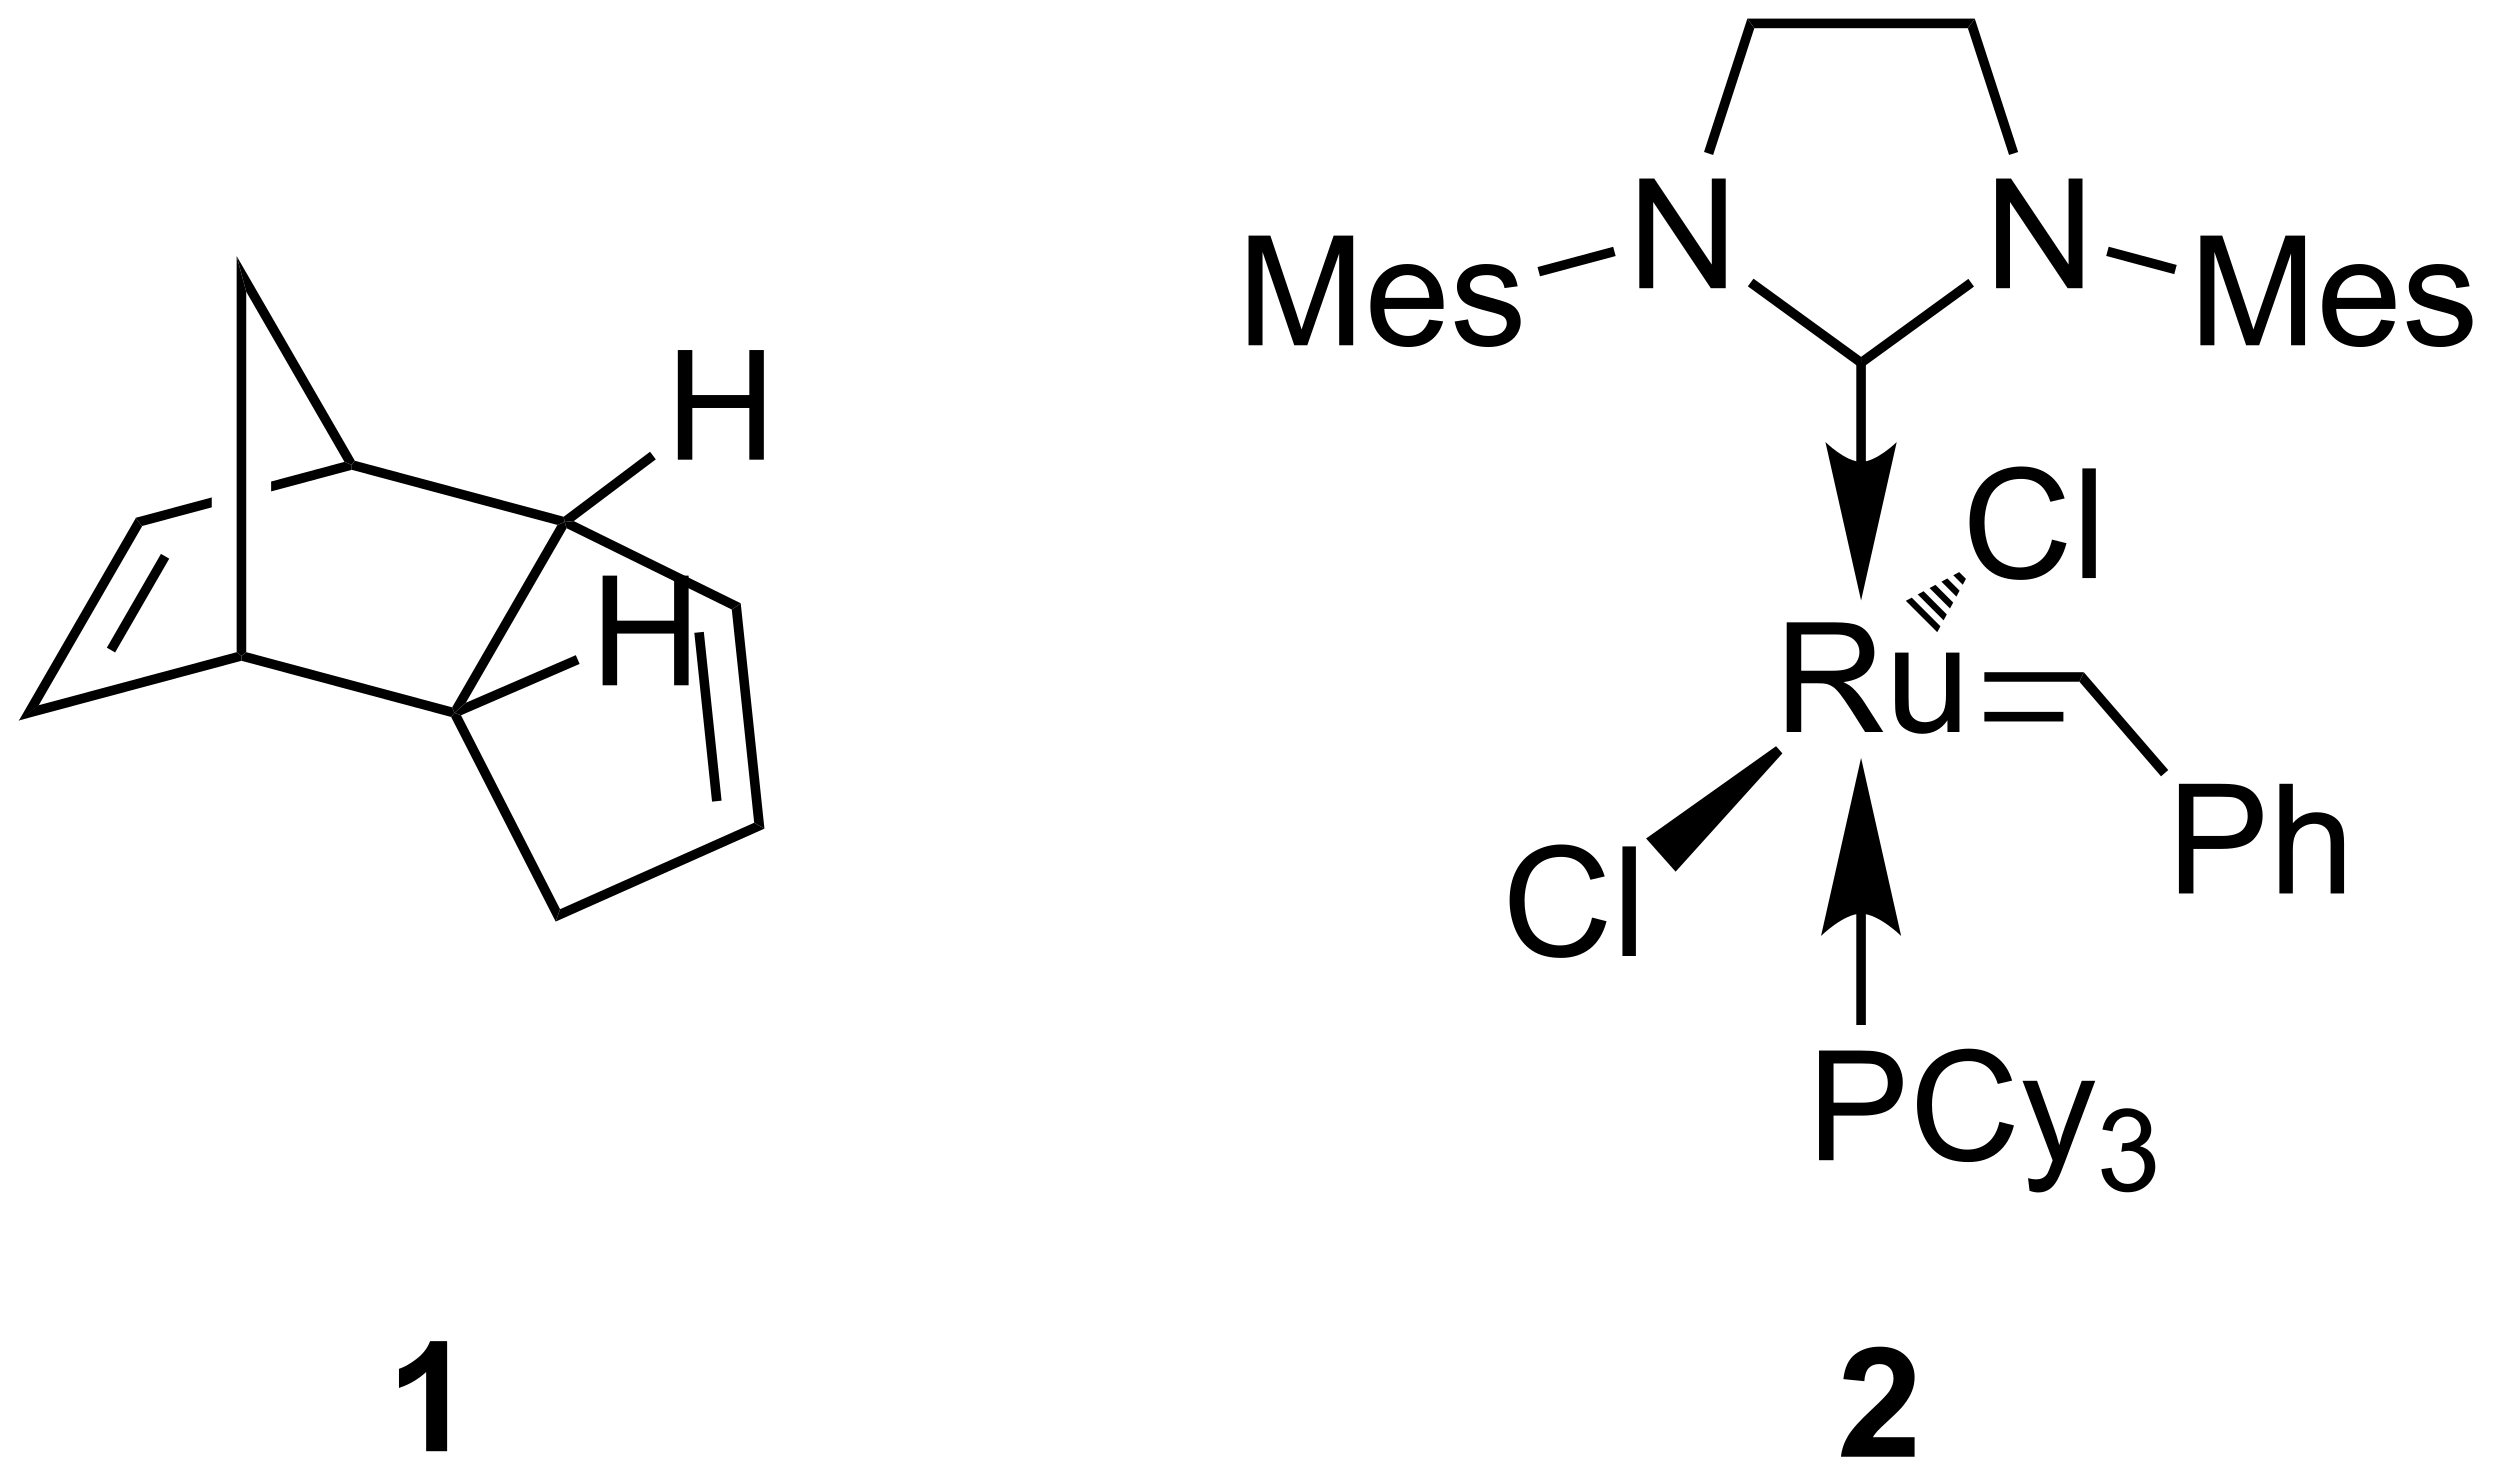 <?xml version="1.0" encoding="UTF-8"?>
<!DOCTYPE svg PUBLIC '-//W3C//DTD SVG 1.0//EN'
          'http://www.w3.org/TR/2001/REC-SVG-20010904/DTD/svg10.dtd'>
<svg stroke-dasharray="none" shape-rendering="auto" xmlns="http://www.w3.org/2000/svg" font-family="'Dialog'" text-rendering="auto" width="179" fill-opacity="1" color-interpolation="auto" color-rendering="auto" preserveAspectRatio="xMidYMid meet" font-size="12px" viewBox="0 0 179 106" fill="black" xmlns:xlink="http://www.w3.org/1999/xlink" stroke="black" image-rendering="auto" stroke-miterlimit="10" stroke-linecap="square" stroke-linejoin="miter" font-style="normal" stroke-width="1" height="106" stroke-dashoffset="0" font-weight="normal" stroke-opacity="1"
><!--Generated by the Batik Graphics2D SVG Generator--><defs id="genericDefs"
  /><g
  ><defs id="defs1"
    ><clipPath clipPathUnits="userSpaceOnUse" id="clipPath1"
      ><path d="M0.646 0.646 L134.47 0.646 L134.47 79.899 L0.646 79.899 L0.646 0.646 Z"
      /></clipPath
      ><clipPath clipPathUnits="userSpaceOnUse" id="clipPath2"
      ><path d="M12.412 -0.841 L12.412 76.209 L142.515 76.209 L142.515 -0.841 Z"
      /></clipPath
    ></defs
    ><g transform="scale(1.333,1.333) translate(-0.646,-0.646) matrix(1.029,0,0,1.029,-12.121,1.511)"
    ><path d="M19.495 26.202 L19.825 26.632 L14.42 35.992 L13.384 36.788 ZM20.809 28.072 L17.983 32.968 L18.416 33.218 L21.242 28.322 Z" stroke="none" clip-path="url(#clipPath2)"
    /></g
    ><g transform="matrix(1.371,0,0,1.371,-17.022,1.154)"
    ><path d="M30.404 23.279 L26.575 24.305 L26.575 24.305 L26.575 24.823 L26.575 24.823 L30.783 23.695 L30.783 23.437 L30.404 23.279 ZM23.475 25.136 L19.495 26.202 L19.825 26.632 L23.475 25.654 L23.475 25.654 L23.475 25.136 Z" stroke="none" clip-path="url(#clipPath2)"
    /></g
    ><g transform="matrix(1.371,0,0,1.371,-17.022,1.154)"
    ><path d="M13.384 36.788 L14.42 35.992 L24.775 33.218 L25.025 33.409 L25.025 33.668 Z" stroke="none" clip-path="url(#clipPath2)"
    /></g
    ><g transform="matrix(1.371,0,0,1.371,-17.022,1.154)"
    ><path d="M30.783 23.695 L30.783 23.437 L30.948 23.222 L41.853 26.144 L41.906 26.417 L41.527 26.574 Z" stroke="none" clip-path="url(#clipPath2)"
    /></g
    ><g transform="matrix(1.371,0,0,1.371,-17.022,1.154)"
    ><path d="M25.025 33.668 L25.025 33.409 L25.275 33.218 L36.028 36.099 L36.148 36.39 L35.976 36.603 Z" stroke="none" clip-path="url(#clipPath2)"
    /></g
    ><g transform="matrix(1.371,0,0,1.371,-17.022,1.154)"
    ><path d="M30.948 23.222 L30.783 23.437 L30.404 23.279 L25.275 14.397 L24.775 12.531 Z" stroke="none" clip-path="url(#clipPath2)"
    /></g
    ><g transform="matrix(1.371,0,0,1.371,-17.022,1.154)"
    ><path d="M24.775 12.531 L25.275 14.397 L25.275 33.218 L25.025 33.409 L24.775 33.218 Z" stroke="none" clip-path="url(#clipPath2)"
    /></g
    ><g transform="matrix(1.371,0,0,1.371,-17.022,1.154)"
    ><path d="M41.527 26.574 L41.906 26.417 L42.006 26.745 L36.743 35.86 L36.148 36.39 L36.028 36.099 Z" stroke="none" clip-path="url(#clipPath2)"
    /></g
    ><g transform="matrix(1.371,0,0,1.371,-17.022,1.154)"
    ><path d="M35.976 36.603 L36.148 36.39 L36.492 36.513 L41.665 46.639 L41.435 47.288 Z" stroke="none" clip-path="url(#clipPath2)"
    /></g
    ><g transform="matrix(1.371,0,0,1.371,-17.022,1.154)"
    ><path d="M41.435 47.288 L41.665 46.639 L51.802 42.125 L52.338 42.434 Z" stroke="none" clip-path="url(#clipPath2)"
    /></g
    ><g transform="matrix(1.371,0,0,1.371,-17.022,1.154)"
    ><path d="M52.338 42.434 L51.802 42.125 L50.632 30.991 L51.1 30.664 ZM50.1 40.972 L49.173 32.156 L48.676 32.208 L49.602 41.025 Z" stroke="none" clip-path="url(#clipPath2)"
    /></g
    ><g transform="matrix(1.371,0,0,1.371,-17.022,1.154)"
    ><path d="M51.1 30.664 L50.632 30.991 L42.006 26.745 L41.906 26.417 L42.381 26.372 Z" stroke="none" clip-path="url(#clipPath2)"
    /></g
    ><g transform="matrix(1.371,0,0,1.371,-17.022,1.154)"
    ><path d="M47.815 23.165 L47.815 17.439 L48.572 17.439 L48.572 19.79 L51.549 19.79 L51.549 17.439 L52.307 17.439 L52.307 23.165 L51.549 23.165 L51.549 20.465 L48.572 20.465 L48.572 23.165 L47.815 23.165 Z" stroke="none" clip-path="url(#clipPath2)"
    /></g
    ><g transform="matrix(1.371,0,0,1.371,-17.022,1.154)"
    ><path d="M42.381 26.372 L41.906 26.417 L41.853 26.144 L46.364 22.75 L46.665 23.149 Z" stroke="none" clip-path="url(#clipPath2)"
    /></g
    ><g transform="matrix(1.371,0,0,1.371,-17.022,1.154)"
    ><path d="M43.887 34.947 L43.887 29.22 L44.645 29.22 L44.645 31.572 L47.621 31.572 L47.621 29.22 L48.379 29.22 L48.379 34.947 L47.621 34.947 L47.621 32.246 L44.645 32.246 L44.645 34.947 L43.887 34.947 Z" stroke="none" clip-path="url(#clipPath2)"
    /></g
    ><g transform="matrix(1.371,0,0,1.371,-17.022,1.154)"
    ><path d="M36.492 36.513 L36.148 36.39 L36.743 35.86 L42.487 33.373 L42.686 33.832 Z" stroke="none" clip-path="url(#clipPath2)"
    /></g
    ><g transform="matrix(1.371,0,0,1.371,-17.022,1.154)"
    ><path d="M105.726 37.388 L105.726 31.661 L108.265 31.661 Q109.031 31.661 109.429 31.815 Q109.828 31.968 110.065 32.359 Q110.304 32.75 110.304 33.224 Q110.304 33.833 109.909 34.252 Q109.515 34.669 108.69 34.781 Q108.992 34.927 109.148 35.068 Q109.479 35.372 109.776 35.828 L110.773 37.388 L109.82 37.388 L109.062 36.195 Q108.729 35.679 108.513 35.406 Q108.299 35.133 108.13 35.023 Q107.961 34.914 107.784 34.872 Q107.656 34.843 107.362 34.843 L106.484 34.843 L106.484 37.388 L105.726 37.388 ZM106.484 34.187 L108.112 34.187 Q108.632 34.187 108.924 34.081 Q109.218 33.974 109.369 33.737 Q109.523 33.5 109.523 33.224 Q109.523 32.818 109.226 32.557 Q108.932 32.294 108.296 32.294 L106.484 32.294 L106.484 34.187 ZM114.121 37.388 L114.121 36.778 Q113.636 37.481 112.803 37.481 Q112.436 37.481 112.118 37.341 Q111.8 37.2 111.644 36.987 Q111.49 36.773 111.428 36.466 Q111.386 36.258 111.386 35.81 L111.386 33.239 L112.09 33.239 L112.09 35.539 Q112.09 36.091 112.131 36.281 Q112.199 36.56 112.412 36.718 Q112.629 36.875 112.944 36.875 Q113.261 36.875 113.537 36.713 Q113.816 36.552 113.931 36.273 Q114.045 35.992 114.045 35.461 L114.045 33.239 L114.748 33.239 L114.748 37.388 L114.121 37.388 Z" stroke="none" clip-path="url(#clipPath2)"
    /></g
    ><g transform="matrix(1.371,0,0,1.371,-17.022,1.154)"
    ><path d="M116.048 34.763 L116.048 34.263 L121.24 34.263 L121.011 34.763 ZM116.048 36.836 L120.176 36.836 L120.176 36.336 L116.048 36.336 Z" stroke="none" clip-path="url(#clipPath2)"
    /></g
    ><g transform="matrix(1.371,0,0,1.371,-17.022,1.154)"
    ><path d="M126.209 45.82 L126.209 40.093 L128.37 40.093 Q128.941 40.093 129.24 40.148 Q129.662 40.218 129.946 40.416 Q130.232 40.611 130.407 40.968 Q130.581 41.322 130.581 41.749 Q130.581 42.479 130.115 42.986 Q129.652 43.492 128.435 43.492 L126.967 43.492 L126.967 45.82 L126.209 45.82 ZM126.967 42.815 L128.448 42.815 Q129.183 42.815 129.49 42.541 Q129.8 42.268 129.8 41.773 Q129.8 41.413 129.618 41.158 Q129.435 40.9 129.139 40.82 Q128.948 40.768 128.433 40.768 L126.967 40.768 L126.967 42.815 ZM131.456 45.82 L131.456 40.093 L132.159 40.093 L132.159 42.148 Q132.652 41.578 133.402 41.578 Q133.863 41.578 134.201 41.76 Q134.542 41.94 134.688 42.26 Q134.834 42.58 134.834 43.19 L134.834 45.82 L134.131 45.82 L134.131 43.19 Q134.131 42.663 133.902 42.424 Q133.675 42.182 133.256 42.182 Q132.943 42.182 132.667 42.346 Q132.394 42.507 132.277 42.786 Q132.159 43.062 132.159 43.549 L132.159 45.82 L131.456 45.82 Z" stroke="none" clip-path="url(#clipPath2)"
    /></g
    ><g transform="matrix(1.371,0,0,1.371,-17.022,1.154)"
    ><path d="M121.011 34.763 L121.24 34.263 L125.653 39.375 L125.274 39.702 Z" stroke="none" clip-path="url(#clipPath2)"
    /></g
    ><g transform="matrix(1.371,0,0,1.371,-17.022,1.154)"
    ><path d="M119.58 27.338 L120.338 27.528 Q120.101 28.463 119.481 28.955 Q118.861 29.445 117.968 29.445 Q117.041 29.445 116.46 29.067 Q115.882 28.689 115.577 27.976 Q115.275 27.26 115.275 26.439 Q115.275 25.544 115.616 24.88 Q115.96 24.213 116.59 23.866 Q117.221 23.52 117.978 23.52 Q118.838 23.52 119.424 23.958 Q120.01 24.395 120.241 25.189 L119.494 25.364 Q119.296 24.739 118.916 24.455 Q118.538 24.169 117.963 24.169 Q117.304 24.169 116.859 24.486 Q116.416 24.801 116.236 25.335 Q116.056 25.869 116.056 26.434 Q116.056 27.166 116.27 27.71 Q116.484 28.255 116.931 28.525 Q117.382 28.794 117.905 28.794 Q118.541 28.794 118.981 28.426 Q119.424 28.059 119.58 27.338 ZM121.167 29.346 L121.167 23.619 L121.87 23.619 L121.87 29.346 L121.167 29.346 Z" stroke="none" clip-path="url(#clipPath2)"
    /></g
    ><g transform="matrix(1.371,0,0,1.371,-17.022,1.154)"
    ><path d="M111.946 30.536 L112.256 30.369 L113.754 31.866 L113.587 32.176 ZM112.566 30.202 L112.876 30.035 L114.087 31.247 L113.92 31.557 ZM113.185 29.869 L113.495 29.702 L114.421 30.627 L114.254 30.937 ZM113.805 29.535 L114.115 29.368 L114.754 30.008 L114.587 30.318 ZM114.424 29.201 L114.734 29.035 L115.088 29.388 L114.921 29.698 Z" stroke="none" clip-path="url(#clipPath2)"
    /></g
    ><g transform="matrix(1.371,0,0,1.371,-17.022,1.154)"
    ><path d="M116.66 14.208 L116.66 8.481 L117.439 8.481 L120.447 12.976 L120.447 8.481 L121.173 8.481 L121.173 14.208 L120.395 14.208 L117.387 9.708 L117.387 14.208 L116.66 14.208 Z" stroke="none" clip-path="url(#clipPath2)"
    /></g
    ><g transform="matrix(1.371,0,0,1.371,-17.022,1.154)"
    ><path d="M98.028 14.208 L98.028 8.481 L98.806 8.481 L101.814 12.976 L101.814 8.481 L102.541 8.481 L102.541 14.208 L101.762 14.208 L98.754 9.708 L98.754 14.208 L98.028 14.208 Z" stroke="none" clip-path="url(#clipPath2)"
    /></g
    ><g transform="matrix(1.371,0,0,1.371,-17.022,1.154)"
    ><path d="M109.61 18.411 L109.61 17.793 L115.213 13.721 L115.507 14.126 Z" stroke="none" clip-path="url(#clipPath2)"
    /></g
    ><g transform="matrix(1.371,0,0,1.371,-17.022,1.154)"
    ><path d="M117.812 7.096 L117.337 7.251 L115.186 0.631 L115.549 0.131 Z" stroke="none" clip-path="url(#clipPath2)"
    /></g
    ><g transform="matrix(1.371,0,0,1.371,-17.022,1.154)"
    ><path d="M115.549 0.131 L115.186 0.631 L104.034 0.631 L103.67 0.131 Z" stroke="none" clip-path="url(#clipPath2)"
    /></g
    ><g transform="matrix(1.371,0,0,1.371,-17.022,1.154)"
    ><path d="M103.67 0.131 L104.034 0.631 L101.883 7.251 L101.407 7.096 Z" stroke="none" clip-path="url(#clipPath2)"
    /></g
    ><g transform="matrix(1.371,0,0,1.371,-17.022,1.154)"
    ><path d="M103.696 14.114 L103.99 13.71 L109.61 17.793 L109.61 18.411 Z" stroke="none" clip-path="url(#clipPath2)"
    /></g
    ><g transform="matrix(1.371,0,0,1.371,-17.022,1.154)"
    ><path d="M127.33 17.188 L127.33 11.462 L128.471 11.462 L129.828 15.516 Q130.015 16.081 130.101 16.363 Q130.197 16.05 130.406 15.446 L131.776 11.462 L132.797 11.462 L132.797 17.188 L132.065 17.188 L132.065 12.394 L130.401 17.188 L129.718 17.188 L128.062 12.313 L128.062 17.188 L127.33 17.188 ZM136.768 15.852 L137.494 15.941 Q137.322 16.579 136.856 16.93 Q136.393 17.282 135.672 17.282 Q134.76 17.282 134.226 16.722 Q133.695 16.16 133.695 15.149 Q133.695 14.102 134.234 13.524 Q134.773 12.946 135.632 12.946 Q136.463 12.946 136.989 13.514 Q137.518 14.079 137.518 15.105 Q137.518 15.168 137.515 15.293 L134.422 15.293 Q134.461 15.977 134.807 16.342 Q135.156 16.704 135.674 16.704 Q136.062 16.704 136.336 16.501 Q136.609 16.298 136.768 15.852 ZM134.461 14.714 L136.776 14.714 Q136.729 14.191 136.51 13.931 Q136.174 13.524 135.64 13.524 Q135.156 13.524 134.825 13.85 Q134.494 14.173 134.461 14.714 ZM138.097 15.949 L138.793 15.839 Q138.85 16.259 139.118 16.483 Q139.386 16.704 139.865 16.704 Q140.35 16.704 140.584 16.506 Q140.819 16.308 140.819 16.043 Q140.819 15.806 140.613 15.668 Q140.467 15.574 139.894 15.431 Q139.121 15.235 138.821 15.092 Q138.522 14.949 138.368 14.699 Q138.214 14.446 138.214 14.141 Q138.214 13.863 138.339 13.628 Q138.467 13.391 138.686 13.235 Q138.85 13.113 139.134 13.029 Q139.418 12.946 139.74 12.946 Q140.23 12.946 140.597 13.087 Q140.967 13.227 141.142 13.467 Q141.319 13.707 141.386 14.11 L140.699 14.204 Q140.652 13.884 140.425 13.704 Q140.201 13.524 139.793 13.524 Q139.308 13.524 139.1 13.686 Q138.894 13.845 138.894 14.058 Q138.894 14.196 138.98 14.306 Q139.066 14.418 139.248 14.493 Q139.355 14.532 139.871 14.673 Q140.615 14.871 140.91 14.998 Q141.207 15.126 141.373 15.368 Q141.543 15.61 141.543 15.97 Q141.543 16.321 141.337 16.631 Q141.131 16.941 140.743 17.113 Q140.358 17.282 139.871 17.282 Q139.061 17.282 138.636 16.946 Q138.214 16.61 138.097 15.949 Z" stroke="none" clip-path="url(#clipPath2)"
    /></g
    ><g transform="matrix(1.371,0,0,1.371,-17.022,1.154)"
    ><path d="M122.411 12.526 L122.541 12.043 L126.095 12.995 L125.966 13.478 Z" stroke="none" clip-path="url(#clipPath2)"
    /></g
    ><g transform="matrix(1.371,0,0,1.371,-17.022,1.154)"
    ><path d="M77.62 17.188 L77.62 11.462 L78.76 11.462 L80.117 15.516 Q80.304 16.081 80.39 16.363 Q80.487 16.05 80.695 15.446 L82.065 11.462 L83.086 11.462 L83.086 17.188 L82.354 17.188 L82.354 12.394 L80.69 17.188 L80.007 17.188 L78.351 12.313 L78.351 17.188 L77.62 17.188 ZM87.057 15.852 L87.784 15.941 Q87.612 16.579 87.145 16.93 Q86.682 17.282 85.961 17.282 Q85.049 17.282 84.515 16.722 Q83.984 16.16 83.984 15.149 Q83.984 14.102 84.523 13.524 Q85.062 12.946 85.921 12.946 Q86.752 12.946 87.278 13.514 Q87.807 14.079 87.807 15.105 Q87.807 15.168 87.804 15.293 L84.711 15.293 Q84.75 15.977 85.096 16.342 Q85.445 16.704 85.963 16.704 Q86.351 16.704 86.625 16.501 Q86.898 16.298 87.057 15.852 ZM84.75 14.714 L87.065 14.714 Q87.018 14.191 86.799 13.931 Q86.463 13.524 85.929 13.524 Q85.445 13.524 85.114 13.85 Q84.784 14.173 84.75 14.714 ZM88.386 15.949 L89.082 15.839 Q89.139 16.259 89.407 16.483 Q89.675 16.704 90.155 16.704 Q90.639 16.704 90.873 16.506 Q91.108 16.308 91.108 16.043 Q91.108 15.806 90.902 15.668 Q90.756 15.574 90.183 15.431 Q89.41 15.235 89.11 15.092 Q88.811 14.949 88.657 14.699 Q88.504 14.446 88.504 14.141 Q88.504 13.863 88.629 13.628 Q88.756 13.391 88.975 13.235 Q89.139 13.113 89.423 13.029 Q89.707 12.946 90.03 12.946 Q90.519 12.946 90.886 13.087 Q91.256 13.227 91.431 13.467 Q91.608 13.707 91.675 14.11 L90.988 14.204 Q90.941 13.884 90.715 13.704 Q90.49 13.524 90.082 13.524 Q89.597 13.524 89.389 13.686 Q89.183 13.845 89.183 14.058 Q89.183 14.196 89.269 14.306 Q89.355 14.418 89.537 14.493 Q89.644 14.532 90.16 14.673 Q90.905 14.871 91.199 14.998 Q91.496 15.126 91.662 15.368 Q91.832 15.61 91.832 15.97 Q91.832 16.321 91.626 16.631 Q91.42 16.941 91.032 17.113 Q90.647 17.282 90.16 17.282 Q89.35 17.282 88.925 16.946 Q88.504 16.61 88.386 15.949 Z" stroke="none" clip-path="url(#clipPath2)"
    /></g
    ><g transform="matrix(1.371,0,0,1.371,-17.022,1.154)"
    ><path d="M96.663 12.047 L96.793 12.53 L92.841 13.588 L92.712 13.105 Z" stroke="none" clip-path="url(#clipPath2)"
    /></g
    ><g transform="matrix(1.371,0,0,1.371,-17.022,1.154)"
    ><path d="M95.559 47.078 L96.317 47.269 Q96.08 48.203 95.461 48.696 Q94.841 49.185 93.948 49.185 Q93.02 49.185 92.44 48.808 Q91.862 48.43 91.557 47.717 Q91.255 47 91.255 46.18 Q91.255 45.284 91.596 44.62 Q91.94 43.953 92.57 43.607 Q93.2 43.261 93.958 43.261 Q94.817 43.261 95.403 43.698 Q95.989 44.136 96.221 44.93 L95.474 45.105 Q95.276 44.48 94.895 44.196 Q94.518 43.909 93.942 43.909 Q93.284 43.909 92.838 44.227 Q92.395 44.542 92.216 45.076 Q92.036 45.61 92.036 46.175 Q92.036 46.907 92.25 47.451 Q92.463 47.995 92.911 48.266 Q93.362 48.534 93.885 48.534 Q94.52 48.534 94.961 48.167 Q95.403 47.8 95.559 47.078 ZM97.147 49.086 L97.147 43.36 L97.85 43.36 L97.85 49.086 L97.147 49.086 Z" stroke="none" clip-path="url(#clipPath2)"
    /></g
    ><g transform="matrix(1.371,0,0,1.371,-17.022,1.154)"
    ><path d="M105.169 38.128 L105.502 38.502 L99.924 44.682 L98.382 42.948 Z" stroke="none" clip-path="url(#clipPath2)"
    /></g
    ><g transform="matrix(1.371,0,0,1.371,-17.022,1.154)"
    ><path d="M107.414 59.749 L107.414 54.023 L109.576 54.023 Q110.146 54.023 110.446 54.077 Q110.868 54.148 111.151 54.346 Q111.438 54.541 111.612 54.898 Q111.787 55.252 111.787 55.679 Q111.787 56.408 111.321 56.916 Q110.857 57.421 109.641 57.421 L108.172 57.421 L108.172 59.749 L107.414 59.749 ZM108.172 56.744 L109.654 56.744 Q110.388 56.744 110.696 56.471 Q111.005 56.197 111.005 55.702 Q111.005 55.343 110.823 55.088 Q110.641 54.83 110.344 54.749 Q110.154 54.697 109.638 54.697 L108.172 54.697 L108.172 56.744 ZM116.836 57.742 L117.594 57.932 Q117.357 58.867 116.737 59.359 Q116.118 59.848 115.224 59.848 Q114.297 59.848 113.716 59.471 Q113.138 59.093 112.834 58.38 Q112.532 57.663 112.532 56.843 Q112.532 55.947 112.873 55.283 Q113.216 54.617 113.847 54.27 Q114.477 53.924 115.235 53.924 Q116.094 53.924 116.68 54.361 Q117.266 54.799 117.498 55.593 L116.75 55.767 Q116.552 55.142 116.172 54.859 Q115.795 54.572 115.219 54.572 Q114.56 54.572 114.115 54.89 Q113.672 55.205 113.493 55.739 Q113.313 56.273 113.313 56.838 Q113.313 57.57 113.526 58.114 Q113.74 58.658 114.188 58.929 Q114.638 59.197 115.162 59.197 Q115.797 59.197 116.237 58.83 Q116.68 58.463 116.836 57.742 ZM118.408 61.348 L118.33 60.687 Q118.559 60.749 118.731 60.749 Q118.965 60.749 119.106 60.671 Q119.246 60.593 119.338 60.452 Q119.403 60.348 119.551 59.929 Q119.572 59.872 119.614 59.757 L118.041 55.601 L118.799 55.601 L119.66 58.002 Q119.83 58.46 119.963 58.963 Q120.082 58.478 120.252 58.017 L121.137 55.601 L121.84 55.601 L120.262 59.82 Q120.009 60.505 119.869 60.762 Q119.681 61.109 119.439 61.27 Q119.197 61.434 118.861 61.434 Q118.658 61.434 118.408 61.348 Z" stroke="none" clip-path="url(#clipPath2)"
    /></g
    ><g transform="matrix(1.371,0,0,1.371,-17.022,1.154)"
    ><path d="M122.162 60.215 L122.69 60.144 Q122.781 60.593 122.998 60.791 Q123.217 60.988 123.531 60.988 Q123.903 60.988 124.158 60.73 Q124.416 60.472 124.416 60.092 Q124.416 59.728 124.178 59.494 Q123.942 59.258 123.575 59.258 Q123.426 59.258 123.203 59.316 L123.262 58.853 Q123.315 58.859 123.346 58.859 Q123.684 58.859 123.953 58.683 Q124.223 58.508 124.223 58.14 Q124.223 57.851 124.026 57.662 Q123.83 57.47 123.52 57.47 Q123.211 57.47 123.006 57.664 Q122.801 57.857 122.742 58.244 L122.215 58.15 Q122.313 57.619 122.654 57.328 Q122.998 57.037 123.508 57.037 Q123.86 57.037 124.154 57.187 Q124.451 57.338 124.608 57.599 Q124.764 57.859 124.764 58.152 Q124.764 58.431 124.614 58.66 Q124.465 58.888 124.172 59.023 Q124.553 59.111 124.764 59.388 Q124.975 59.664 124.975 60.08 Q124.975 60.642 124.565 61.035 Q124.154 61.425 123.528 61.425 Q122.963 61.425 122.588 61.09 Q122.215 60.752 122.162 60.215 Z" stroke="none" clip-path="url(#clipPath2)"
    /></g
    ><g transform="matrix(1.371,0,0,1.371,-17.022,1.154)"
    ><path d="M109.61 38.739 L107.518 48.039 C107.518 48.039 108.694 46.876 109.61 46.876 C110.525 46.876 111.702 48.039 111.702 48.039 ZM109.86 52.689 L109.86 46.876 L109.36 46.876 L109.36 52.689 Z" stroke="none" clip-path="url(#clipPath2)"
    /></g
    ><g transform="matrix(1.371,0,0,1.371,-17.022,1.154)"
    ><path d="M109.61 30.522 L111.472 22.242 C111.472 22.242 110.425 23.277 109.61 23.277 C108.795 23.277 107.747 22.242 107.747 22.242 ZM109.36 18.102 L109.36 23.277 L109.86 23.277 L109.86 18.102 Z" stroke="none" clip-path="url(#clipPath2)"
    /></g
    ><g transform="matrix(1.371,0,0,1.371,-17.022,1.154)"
    ><path d="M35.767 74.948 L34.671 74.948 L34.671 70.811 Q34.069 71.373 33.252 71.644 L33.252 70.646 Q33.681 70.506 34.184 70.115 Q34.689 69.722 34.877 69.198 L35.767 69.198 L35.767 74.948 Z" stroke="none" clip-path="url(#clipPath2)"
    /></g
    ><g transform="matrix(1.371,0,0,1.371,-17.022,1.154)"
    ><path d="M112.405 74.216 L112.405 75.237 L108.558 75.237 Q108.621 74.658 108.933 74.14 Q109.246 73.622 110.168 72.768 Q110.91 72.075 111.076 71.83 Q111.303 71.489 111.303 71.158 Q111.303 70.791 111.105 70.593 Q110.91 70.395 110.561 70.395 Q110.217 70.395 110.014 70.604 Q109.811 70.809 109.78 71.291 L108.686 71.182 Q108.785 70.276 109.3 69.882 Q109.816 69.487 110.59 69.487 Q111.436 69.487 111.92 69.945 Q112.405 70.401 112.405 71.08 Q112.405 71.466 112.266 71.817 Q112.129 72.166 111.826 72.549 Q111.629 72.802 111.108 73.278 Q110.59 73.755 110.449 73.911 Q110.311 74.067 110.225 74.216 L112.405 74.216 Z" stroke="none" clip-path="url(#clipPath2)"
    /></g
  ></g
></svg
>
